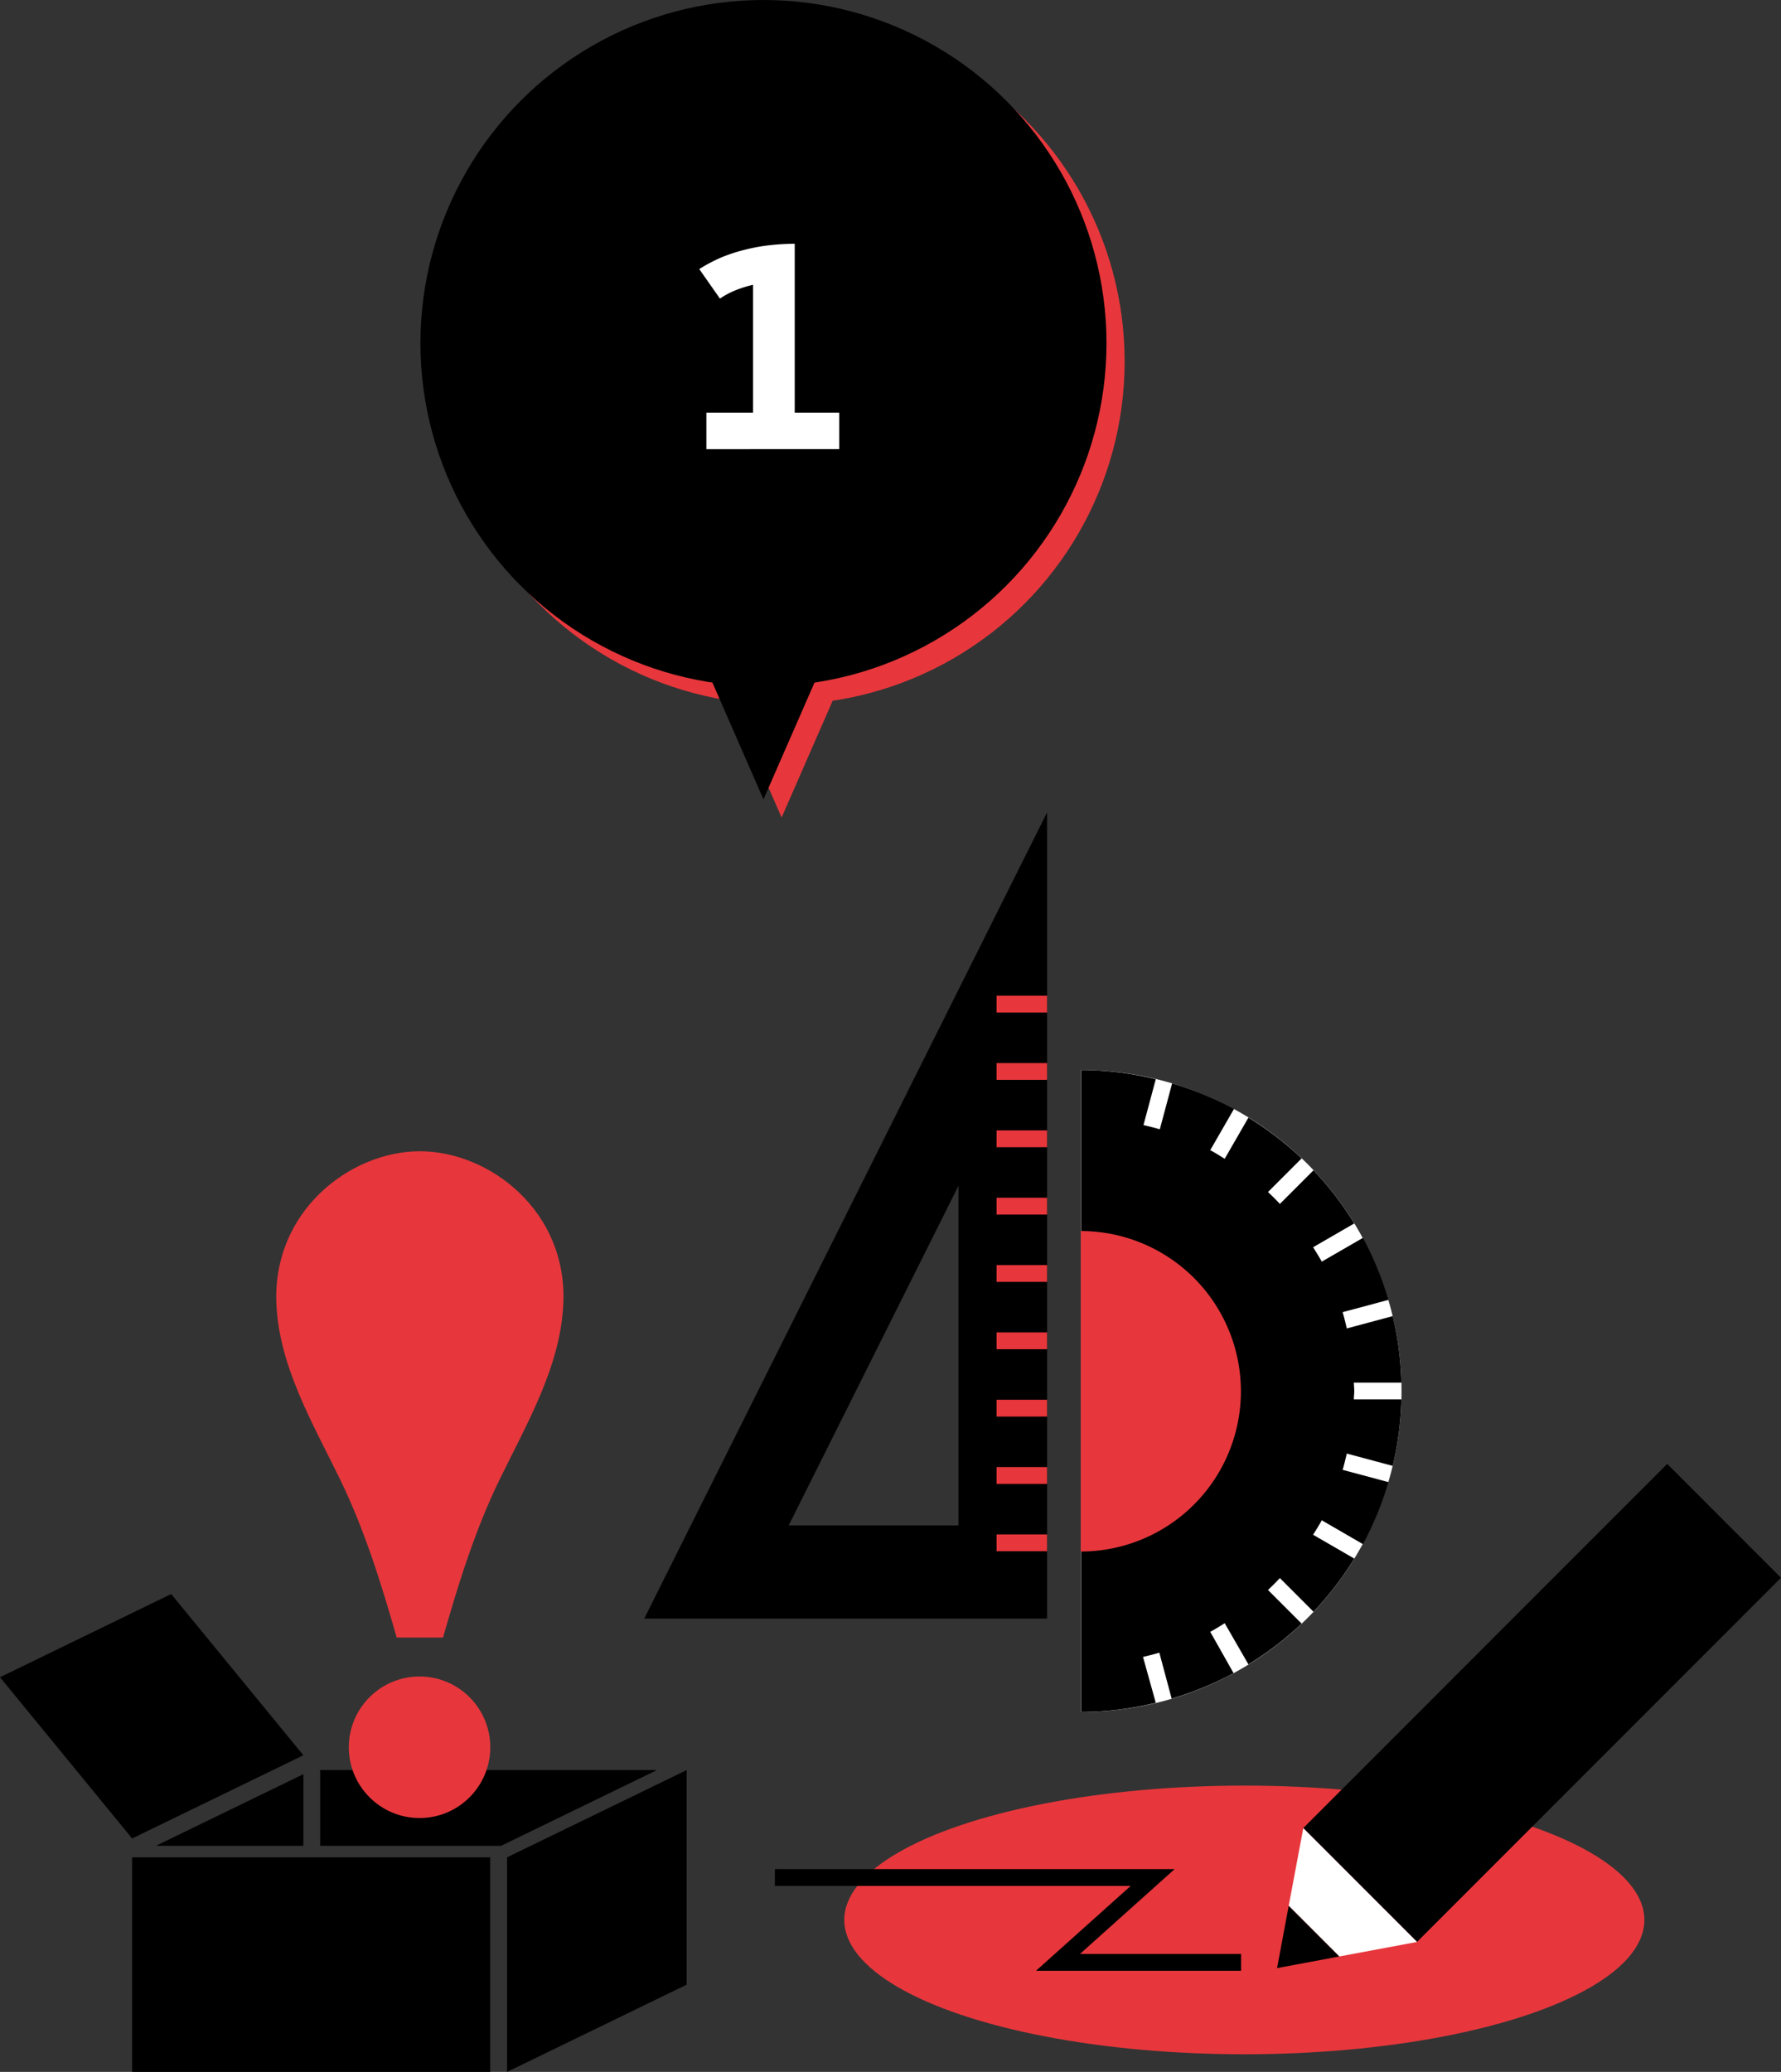 <svg xmlns="http://www.w3.org/2000/svg" viewBox="0 0 264.89 308"><rect x="0" y="0" width="264.89" height="308" fill="#333333" stroke="none"/><defs><style>.cls-1{fill:#fff;}.cls-2{fill:#e7373c;}.cls-3{fill:none;stroke:#000;stroke-miterlimit:10;stroke-width:2.5px;}</style></defs><g id="レイヤー_2" data-name="レイヤー 2"><g id="レイヤー_1-2" data-name="レイヤー 1"><path class="cls-1" d="M160.74,159.07a47.71,47.71,0,0,1,0,95.42Z"/><path d="M170,246.31c.82-.19,1.63-.39,2.43-.63l1.83,6.83a48.33,48.33,0,0,0,9.21-3.79L180,242.58c.74-.39,1.44-.84,2.15-1.28l3.53,6.12a47.67,47.67,0,0,0,7.91-6.06l-5-5q.92-.86,1.77-1.77l5,5a47.47,47.47,0,0,0,6.06-7.9l-6.12-3.54c.44-.71.89-1.41,1.29-2.15l6.13,3.55a47.82,47.82,0,0,0,3.8-9.22l-6.83-1.83c.24-.8.43-1.61.62-2.42l6.83,1.83a48,48,0,0,0,1.29-9.88h-7.07c0-.42.06-.83.06-1.25s-.05-.83-.06-1.25h7.07a48,48,0,0,0-1.29-9.88l-6.83,1.83c-.19-.81-.38-1.63-.62-2.42l6.83-1.83a47.82,47.82,0,0,0-3.8-9.22l-6.13,3.54c-.4-.73-.85-1.43-1.29-2.14l6.12-3.54a47.47,47.47,0,0,0-6.06-7.9l-5,5q-.85-.91-1.77-1.77l5-5a47.67,47.67,0,0,0-7.91-6.06l-3.53,6.12c-.71-.44-1.41-.89-2.15-1.28l3.54-6.14a47.69,47.69,0,0,0-9.21-3.79l-1.83,6.83c-.8-.24-1.61-.44-2.43-.63l1.83-6.82a47.42,47.42,0,0,0-11.12-1.36v95.42a47.42,47.42,0,0,0,11.12-1.36Z"/><path class="cls-2" d="M160.74,183a23.82,23.82,0,0,1,0,47.64Z"/><path d="M95.82,240.61h59.91V120.78Zm46.74-13.84H117.3l25.26-50.51Z"/><rect class="cls-2" x="148.22" y="148.02" width="7.51" height="2.5"/><rect class="cls-2" x="148.22" y="158.03" width="7.51" height="2.5"/><rect class="cls-2" x="148.22" y="168.04" width="7.51" height="2.5"/><rect class="cls-2" x="148.22" y="178.05" width="7.51" height="2.5"/><rect class="cls-2" x="148.22" y="188.06" width="7.51" height="2.5"/><rect class="cls-2" x="148.22" y="198.07" width="7.51" height="2.5"/><rect class="cls-2" x="148.22" y="208.08" width="7.51" height="2.5"/><rect class="cls-2" x="148.22" y="218.09" width="7.51" height="2.5"/><rect class="cls-2" x="148.22" y="228.1" width="7.51" height="2.5"/><ellipse class="cls-2" cx="185.07" cy="285.41" rx="59.5" ry="19.97"/><rect x="217.4" y="214.87" width="23.93" height="76.56" transform="translate(246.18 -88.04) rotate(45)"/><polygon class="cls-1" points="210.76 288.68 193.84 271.76 191.67 283.32 199.19 290.84 210.76 288.68"/><polygon points="199.19 290.84 191.67 283.32 189.94 292.57 199.19 290.84"/><polyline class="cls-3" points="184.59 291.72 157.35 291.72 171.44 279.1 115.25 279.1"/><rect x="19.65" y="276.1" width="53.26" height="31.9"/><polygon points="75.42 308 102.13 295.03 102.13 263.13 75.42 276.1 75.42 308"/><polygon points="45.12 263.74 23.19 274.39 45.12 274.39 45.12 263.74"/><polygon points="0 249.33 19.65 273.3 45.12 260.93 25.46 236.96 0 249.33"/><polygon points="47.62 263.13 47.62 274.39 74.53 274.39 97.71 263.13 47.62 263.13"/><path class="cls-2" d="M62.4,243.43H59c-2.29-8-4.76-16-8.47-23.62-4.08-8.33-9-16.71-9.42-25.93-.64-13.85,11-22.74,21.34-22.74s22,8.89,21.33,22.74c-.43,9.22-5.34,17.6-9.41,25.93-3.71,7.59-6.19,15.63-8.48,23.62Z"/><circle class="cls-2" cx="62.4" cy="259.74" r="10.52"/><circle class="cls-2" cx="116.25" cy="53.72" r="51.02"/><polygon class="cls-2" points="116.25 121.53 101.56 87.94 130.94 87.94 116.25 121.53"/><circle cx="113.55" cy="51.02" r="51.02"/><polygon points="113.55 118.83 98.86 85.24 128.24 85.24 113.55 118.83"/><path class="cls-1" d="M105.06,61.34H112v-19a16.29,16.29,0,0,0-2.62.82,11.71,11.71,0,0,0-2.3,1.23L104,40a23.77,23.77,0,0,1,3.42-1.79A26.18,26.18,0,0,1,111,37.07a27.82,27.82,0,0,1,3.59-.63,33.74,33.74,0,0,1,3.61-.2l0,0h0V61.34h6.62v5.43H105.06Z"/></g></g></svg>